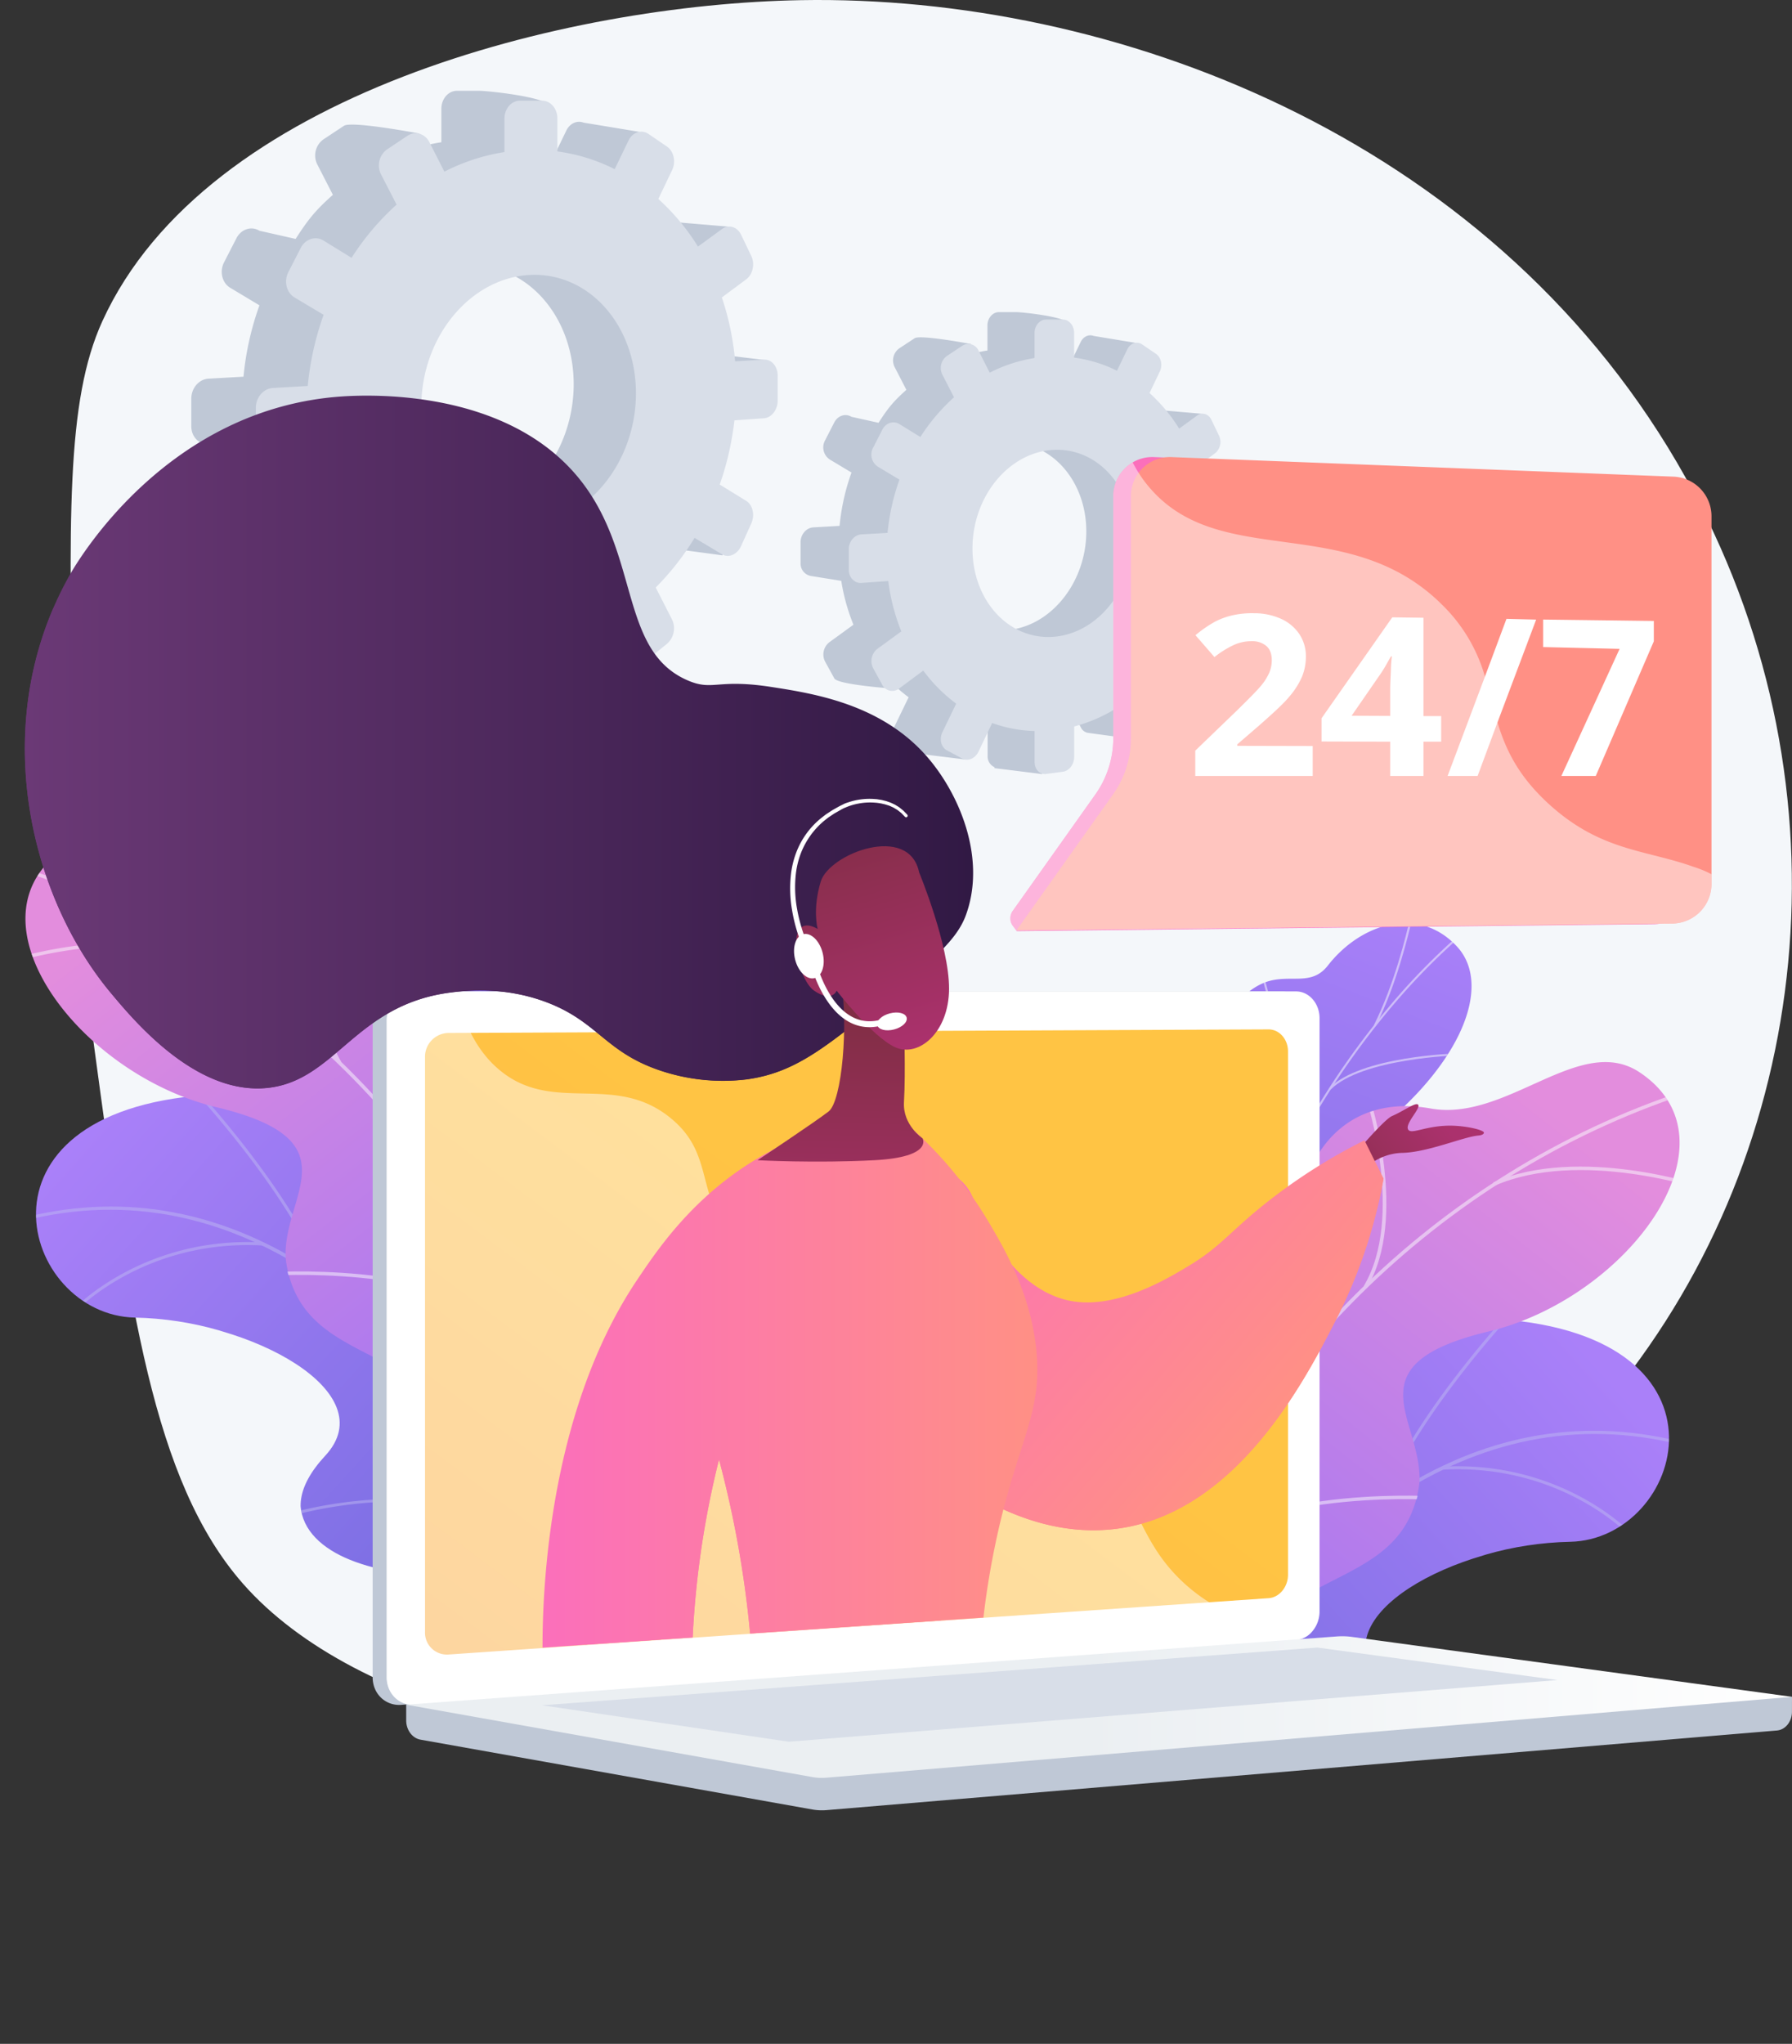 <svg xmlns="http://www.w3.org/2000/svg" xmlns:xlink="http://www.w3.org/1999/xlink" viewBox="0 0 808.75 921.92"><rect x="0" y="0" width="808.75" height="921.92" fill="#333333" stroke="none"/><defs><linearGradient id="linear-gradient" x1="4472" y1="-1378.68" x2="4344.61" y2="-1016.62" gradientTransform="rotate(28.65 -1303.306 -7683.177)" gradientUnits="userSpaceOnUse"><stop offset="0" stop-color="#aa80f9"/><stop offset="1" stop-color="#6165d7"/></linearGradient><linearGradient id="linear-gradient-2" x1="-5038.23" y1="35.66" x2="-4904.04" y2="388.26" gradientTransform="matrix(-1 -.01 -.01 1 -4399.94 312.75)" xlink:href="#linear-gradient"/><linearGradient id="linear-gradient-3" x1="675.86" y1="-650.94" x2="856.52" y2="-353.53" gradientTransform="scale(-1 1) rotate(-7 9469.844 11432.004)" gradientUnits="userSpaceOnUse"><stop offset="0" stop-color="#e38ddd"/><stop offset="1" stop-color="#9571f6"/></linearGradient><linearGradient id="linear-gradient-4" x1="4755.53" y1="-1648.86" x2="4628.13" y2="-1286.79" gradientTransform="matrix(-.88 .48 .48 .88 5025.84 -315.81)" xlink:href="#linear-gradient"/><linearGradient id="linear-gradient-5" x1="-5415.41" y1="-69.78" x2="-5281.22" y2="282.83" gradientTransform="rotate(-.65 30359.009 -491915.657)" xlink:href="#linear-gradient"/><linearGradient id="linear-gradient-6" x1="311.84" y1="-795.38" x2="492.5" y2="-497.97" gradientTransform="rotate(-6.68 10385.306 1643.792)" xlink:href="#linear-gradient-3"/><linearGradient id="linear-gradient-7" x1="419.44" y1="572.9" x2="-245.79" y2="1460.69" gradientUnits="userSpaceOnUse"><stop offset="0" stop-color="#ffc444"/><stop offset="1" stop-color="#f36f56"/></linearGradient><linearGradient id="linear-gradient-8" x1="200.65" y1="769.99" x2="826.08" y2="769.99" gradientUnits="userSpaceOnUse"><stop offset=".49" stop-color="#ebeff2"/><stop offset="1" stop-color="#fff"/></linearGradient><linearGradient id="linear-gradient-9" x1="-258.33" y1="-100.71" x2="-278.61" y2="-20.09" gradientTransform="matrix(-.4 -.92 -.92 .4 472.67 309.21)" gradientUnits="userSpaceOnUse"><stop offset="0" stop-color="#ab316d"/><stop offset="1" stop-color="#792d3d"/></linearGradient><linearGradient id="linear-gradient-10" x1="-3344.67" y1="-861.25" x2="-3143.48" y2="-861.25" gradientTransform="scale(-1 1) rotate(-40.5 43.165 -3831.69)" gradientUnits="userSpaceOnUse"><stop offset="0" stop-color="#ff9085"/><stop offset="1" stop-color="#fb6fbb"/></linearGradient><linearGradient id="linear-gradient-11" x1="-3344.67" y1="-859.07" x2="-3143.13" y2="-859.07" xlink:href="#linear-gradient-10"/><linearGradient id="linear-gradient-12" x1="-3765.09" y1="638.6" x2="-3541.77" y2="638.6" gradientTransform="matrix(-1 0 0 1 -3279.59 0)" xlink:href="#linear-gradient-10"/><linearGradient id="linear-gradient-13" x1="-3736.14" y1="334.69" x2="-3308.14" y2="334.69" gradientTransform="matrix(-1 0 0 1 -3279.59 0)" gradientUnits="userSpaceOnUse"><stop offset="0" stop-color="#311944"/><stop offset="1" stop-color="#6b3976"/></linearGradient><linearGradient id="linear-gradient-14" x1="-3736.14" y1="382.54" x2="-3308.14" y2="382.54" xlink:href="#linear-gradient-13"/><linearGradient id="linear-gradient-15" x1="-3674.5" y1="575.06" x2="-3678.85" y2="434.85" gradientTransform="matrix(-1 0 0 1 -3279.59 0)" xlink:href="#linear-gradient-9"/><linearGradient id="linear-gradient-16" x1="-3703.6" y1="474.48" x2="-3663.92" y2="344.6" gradientTransform="matrix(-1 0 0 1 -3279.59 0)" xlink:href="#linear-gradient-9"/><linearGradient id="linear-gradient-17" x1="-3765.09" y1="686.83" x2="-3541.77" y2="686.83" gradientTransform="matrix(-1 0 0 1 -3279.59 0)" xlink:href="#linear-gradient-10"/><linearGradient id="linear-gradient-18" x1="623.31" y1="318.04" x2="574.76" y2="291.99" xlink:href="#linear-gradient-10"/><linearGradient id="linear-gradient-19" x1="476.15" y1="312.88" x2="789.75" y2="312.88" xlink:href="#linear-gradient-10"/><clipPath id="clip-path" transform="translate(-17.33)"><path class="cls-1" d="M428.75 411.03h374v359h-374z"/></clipPath><clipPath id="clip-path-2" transform="translate(-17.33)"><path class="cls-1" d="M464 891.24l56.15 30.68s26.31-23 23.66-50.87c-5.42-56.82 44.72-57.6 65.68-61.07 31.59-5.23 57.16-23.62 30.54-52.24s33.64-61.2 85.89-62.29c51.08-1.07 78.7-92.57-32.17-100.45-66.21-4.69-88.6 56-107.19 84s-63.57 6.53-68.22 50.55c-4 37.61 8.07 73.19-21.94 84.14s-44.82 33.5-32.4 77.55z"/></clipPath><clipPath id="clip-path-3" transform="translate(-17.33)"><path class="cls-1" d="M570.93 718l-47.07-9.2s-14.13-31.77 2.4-41.05 7.87-40 5.28-56.82c-7-45.66 46.53-43.66 42.55-102.92-1.06-15.76-8.76-45.59 4.68-58.72 15.31-15 28.16-1.42 37.82-13.8 15.09-19.35 41.19-27.14 58.34-8.54 16.92 18.35.51 56.91-44.61 89.2-29.48 26.62-29.44 34.23-25.73 52.62 2.61 12.88 18.2 46.07.21 60.3s-31.44 29.38-23.16 43.71c12.61 21.84-10.71 45.22-10.71 45.22z"/></clipPath><clipPath id="clip-path-4" transform="translate(-17.33)"><path class="cls-1" d="M575.61 743.4l-75.55-9.35c-3.29-10.67-6.85-30 9.46-32.68 22.68-3.69 27-40.33 22.23-54-5.85-16.94-18.61-56.64 16.35-62.85 29.1-5.18 49.14-2.84 54.62-37S630.23 494.1 663 500c34.48 6.19 67.38-34.24 94.32-16.3 46.95 31.24-5.65 101.88-68.13 116.86s-30 39.54-31.25 67.9c-1.7 38.72-55.78 24.12-71.82 37.54-12.58 10.5-12.12 27.09-10.51 37.4z"/></clipPath><clipPath id="clip-path-5" transform="translate(-17.33)"><path class="cls-1" d="M19.75 359.03h348v360h-348z"/></clipPath><clipPath id="clip-path-6" transform="translate(-17.33)"><path class="cls-1" d="M340.19 790.12L284 820.8s-26.31-23-23.66-50.88c5.42-56.82-44.72-57.6-65.68-61.06-31.59-5.23-57.16-23.62-30.54-52.25s-33.64-61.2-85.89-62.29c-51.09-1.07-78.69-92.57 32.18-100.42 66.21-4.69 88.6 56 107.19 84s63.57 6.54 68.22 50.56c4 37.6-8.08 73.18 21.94 84.13s44.82 33.47 32.43 77.53z"/></clipPath><clipPath id="clip-path-7" transform="translate(-17.33)"><path class="cls-1" d="M233.23 616.92l47.07-9.21s14.13-31.76-2.4-41.05-7.87-40-5.28-56.82c7-45.66-46.53-43.66-42.55-102.91 1.06-15.76 8.76-45.59-4.68-58.73-15.31-15-28.16-1.41-37.82-13.79-15.09-19.36-41.19-27.14-58.34-8.55-16.92 18.35-.51 56.91 44.61 89.2 29.48 26.62 29.44 34.23 25.73 52.62-2.61 12.88-18.2 46.07-.21 60.31s31.44 29.37 23.16 43.7c-12.61 21.8 10.71 45.23 10.71 45.23z"/></clipPath><clipPath id="clip-path-8" transform="translate(-17.33)"><path class="cls-1" d="M228.55 642.28l75.55-9.35c3.29-10.67 6.85-30-9.46-32.69-22.68-3.68-26.95-40.33-22.23-54 5.85-16.94 18.61-56.63-16.35-62.85-29.1-5.18-49.14-2.84-54.62-37s-27.51-53.39-60.28-47.54c-34.48 6.19-67.38-34.23-94.32-16.3C-.11 413.79 52.49 484.44 115 499.41s30 39.54 31.25 67.9C147.92 606 202 591.43 218 604.85c12.62 10.53 12.17 27.15 10.55 37.43z"/></clipPath><clipPath id="clip-path-9" transform="translate(-17.33)"><path class="cls-1" d="M704.62 486H513.4s5.51-214 5.07-208.46-274.94-178.17-381.28-141.9-215.14 278-59.35 392.06 194.71-7.1 166.6 216.71l334.77-22.8 136.95-177.82z"/></clipPath><style>.cls-1{fill:none}.cls-7{opacity:.5;mix-blend-mode:soft-light}.cls-8{fill:#beb8f2}.cls-11{fill:#fcfdfe}.cls-21{fill:#bfc8d6}.cls-22{fill:#d8dee8}.cls-23{fill:#fff}</style></defs><g style="isolation:isolate"><g id="Слой_2" data-name="Слой 2"><g id="Metaphor_illustration" data-name="Metaphor illustration"><path d="M378.73.07C273.4 1.93 110.43 42 63.52 144.89c-16.38 36-15.27 88.79-13.05 194.48.65 31.06 1.73 76.34 9.32 132.52C75.57 588.58 86.3 668 126.94 714.29c101.82 115.91 469.61 112.56 626.67-96.12 85.68-113.83 98.86-275.77 20.52-409.6C687.87 61.23 519.74-2.42 378.73.07z" transform="translate(-17.33)" fill="#f4f7fa"/><g clip-path="url(#clip-path)"><g clip-path="url(#clip-path-2)"><path d="M464 891.24l56.15 30.68s26.31-23 23.66-50.87c-5.42-56.82 44.72-57.6 65.68-61.07 31.59-5.23 53.58-22.28 34.89-51.34-21.14-32.88 29.29-62.1 81.54-63.19 51.08-1.07 78.7-92.57-32.17-100.45-66.21-4.69-88.6 56-107.19 84s-63.57 6.53-68.22 50.55c-4 37.61 8.07 73.19-21.94 84.14s-44.82 33.5-32.4 77.55z" transform="translate(-17.33)" fill="url(#linear-gradient)"/><g class="cls-7"><path class="cls-8" d="M485.42 909.73l1.29.43c.26-.8 26.8-80.25 76.86-151.09 46.11-65.25 122.21-136.33 222.85-104.37l.41-1.29c-44.8-14.23-88.54-9.57-130 13.83-33.12 18.7-64.87 49.34-94.36 91.08-50.19 71-76.78 150.62-77.05 151.41z" transform="translate(-17.33)"/><path class="cls-8" d="M639.91 677.77l1.25.5c16.52-41.82 61.84-89.27 62.28-89.76l-1-.94c-.44.48-45.92 48.14-62.53 90.2zM668 662.93c53.49-3.06 84.26 29.24 84.56 29.57l1-.92c-.31-.33-31.48-33.09-85.63-30zM533.36 807.17c43.79-48.65 127.3-20.83 128.09-20.49l.61-1.2c-.74-.41-85.52-28.3-129.7 20.78zm12.58-23.89l1.29.4c12.14-40-13.29-85.93-13.55-86.39l-1.18.66c.26.46 25.41 45.93 13.44 85.33zm-54.78 114.47c13.59-20.82 54.06-21.08 54.47-21.08v-1.35c-1.69 0-41.61.25-55.6 21.69zm6.03-18.9l1.28.44c6.39-18.6-9-51.59-14-62.43-.71-1.53-1.33-2.86-1.39-3.11l-1.32.3a34.81 34.81 0 001.49 3.38c4.97 10.72 20.15 43.34 13.94 61.42z" transform="translate(-17.33)"/></g></g><path d="M581.64 672.82c7.25 12.53 2.05 25.57-3.19 34.42a14.25 14.25 0 00-3.56.83c-12.48 3.38-18.52 2.16-31.35 3.55-2.76.3-11.14-1.29-14.51-2.15l-6.28-1.72s-13-30.68 3.51-40 7.87-40 5.28-56.82c-1.59-10.34 1-15.57 1-19.46.27-41.19-12.75-52.71-4.43-66 9.18-14.73 27.67-4.91 38.5-20.4 12.23-17.5-3.13-41.76 12.14-55.73a27.16 27.16 0 019.84-6.35c11-3.87 20.47 2.18 28-7.45 15.09-19.35 41.19-27.14 58.34-8.54 16.92 18.35.51 56.91-44.61 89.2-29.48 26.62-29.44 34.23-25.73 52.62 2.61 12.88 18.2 46.07.21 60.3s-31.44 29.37-23.16 43.7z" transform="translate(-17.33)" fill="url(#linear-gradient-2)"/><g class="cls-7" clip-path="url(#clip-path-3)"><path class="cls-11" d="M550.28 711.83l-.95-.07c.35-5.24.76-10.52 1.24-15.69a511.4 511.4 0 0121.58-108.55 418 418 0 0135.06-80.26 360 360 0 0138.39-54.8 297.92 297.92 0 0130.95-31.39c1.85-1.61 3.84-3.15 5.76-4.64 2.56-2 5.22-4.05 7.55-6.27l.69.62c-2.37 2.25-5 4.32-7.62 6.33-1.92 1.48-3.89 3-5.72 4.61A296.2 296.2 0 00646.35 453a358.48 358.48 0 00-38.3 54.67 416.69 416.69 0 00-35 80.1 510.93 510.93 0 00-21.55 108.38c-.5 5.18-.88 10.45-1.22 15.68z" transform="translate(-17.33)"/><path class="cls-11" d="M592.22 538.38l-.88-.34c14.94-34.95-4.56-97.59-4.76-98.22l.91-.23c.2.63 19.8 63.56 4.73 98.79zM559.71 639.7l-.92-.24c7.15-24.91 55.3-45.86 55.78-46.07l.42.8c-.49.21-48.25 20.99-55.28 45.51zM557 654.18l-.94-.09c1.47-16.82-6.22-40.68-21.65-67.16-.78-1.34-.78-1.34-.77-1.5l1 .08h-.47l.45-.13c0 .09.33.6.67 1.18 15.45 26.6 23.18 50.62 21.71 67.62zm-5.95 48.1l-.88-.33c7.27-17.22 35.64-25.05 35.92-25.13l.28.85c-.28.07-28.21 7.79-35.32 24.61zm-2.2 9.72c-4.57-14.49-13.75-28.31-28.05-42.27l.68-.6c14.41 14.06 23.67 28 28.28 42.64zm89.36-249.12l-.86-.38c9.48-19 14.67-41 16.37-48.29.41-1.76.56-2.38.65-2.58l.88.35c-.07.16-.3 1.16-.6 2.43-1.71 7.27-6.91 29.41-16.44 48.47zm-20.38 28.65l-.71-.61c14.2-14.47 56.72-15.75 58.53-15.79v.88c-.39-.01-43.89 1.32-57.82 15.52z" transform="translate(-17.33)"/></g><path d="M549.6 807.75c-3.19-.79 2.57-17.07-4.38-39.57-1.73-5.62-9.07-36.94-33-40.57l-13.92-2.12c-2.79-10.93-3.4-21.75 11.2-24.12 22.68-3.68 27-40.33 22.23-54-5.85-16.94-18.61-56.64 16.35-62.85 29.1-5.18 49.14-2.84 54.62-37S630.23 494.1 663 500c34.48 6.19 67.38-34.24 94.32-16.3 46.95 31.24-5.65 101.88-68.13 116.86s-30 39.54-31.25 67.9a49.31 49.31 0 01-2.51 11.32c-10 28.59-41.27 30.1-66 51.6-33.68 29.29-34.43 77.69-39.83 76.37z" transform="translate(-17.33)" fill="url(#linear-gradient-3)"/><g class="cls-7" clip-path="url(#clip-path-4)"><path class="cls-11" d="M541.27 727.75l-1.57-.5C575.06 619 666.08 528.86 777.23 492.13l.57 1.47c-110.68 36.58-201.31 126.3-236.53 234.15z" transform="translate(-17.33)"/><path class="cls-11" d="M565.92 670.41l-1.63-.2c4.69-44.55-31.93-84.09-32.3-84.49l1.21-1c.38.38 37.5 40.43 32.72 85.69zM548.35 708l-1.35-.9c26.85-37 114.13-32.3 115-32.25l-.06 1.56c-.87-.05-87.25-4.74-113.59 31.59zm85.92-127.14l-1.44-.8c18.53-31.07 1.2-84.36 1-84.89l1.57-.44c.2.54 17.74 54.48-1.13 86.13zM692 534.79l-.72-1.43c39-17 94.66 1.63 95.22 1.82l-.52 1.47c-.52-.19-55.56-18.58-93.98-1.86z" transform="translate(-17.33)"/></g></g><g clip-path="url(#clip-path-5)"><g clip-path="url(#clip-path-6)"><path d="M340.19 790.12L284 820.8s-26.31-23-23.66-50.88c5.42-56.82-44.72-57.6-65.68-61.06-31.59-5.23-53.58-22.29-34.89-51.35 21.14-32.88-29.29-62.1-81.54-63.19-51.09-1.07-78.69-92.57 32.18-100.42 66.21-4.69 88.6 56 107.19 84s63.57 6.54 68.22 50.56c4 37.6-8.08 73.18 21.94 84.13s44.82 33.47 32.43 77.53z" transform="translate(-17.33)" fill="url(#linear-gradient-4)"/><g class="cls-7"><path class="cls-8" d="M318.74 808.61l-1.29.42c-.26-.79-26.8-80.25-76.86-151.08-46.11-65.26-122.21-136.34-222.85-104.38l-.41-1.29c44.8-14.22 88.54-9.57 130 13.84 33.13 18.7 64.88 49.34 94.37 91.07 50.18 71 76.77 150.62 77.04 151.42z" transform="translate(-17.33)"/><path class="cls-8" d="M164.25 576.65l-1.25.49c-16.52-41.81-61.83-89.28-62.28-89.76l1-.93c.43.47 45.92 48.13 62.53 90.2zm-28.06-14.84c-53.49-3.06-84.26 29.24-84.56 29.57l-1-.93c.31-.33 31.48-33.09 85.63-30zM270.8 706c-43.8-48.61-127.3-20.79-128.09-20.45l-.61-1.2c.74-.41 85.52-28.3 129.7 20.79zm-12.58-23.84l-1.29.39c-12.14-40 13.29-85.93 13.55-86.39l1.18.67c-.26.45-25.41 45.92-13.44 85.33zM313 796.62c-13.59-20.82-54.06-21.08-54.47-21.08v-1.35c1.69 0 41.61.26 55.6 21.69zm-6-18.9l-1.28.44c-6.39-18.59 9-51.59 14-62.43.71-1.53 1.33-2.85 1.39-3.11l1.31.3a29.84 29.84 0 01-1.48 3.38c-5 10.7-20.18 43.34-13.94 61.42z" transform="translate(-17.33)"/></g></g><path d="M222.52 571.69c-7.25 12.53-2.05 25.57 3.19 34.42a15.18 15.18 0 013.56.83c12.48 3.38 18.52 2.17 31.35 3.56 2.76.29 11.13-1.29 14.51-2.16l6.28-1.72s13-30.67-3.51-40-7.87-40-5.28-56.82c1.59-10.33-1-15.57-1-19.46-.27-41.19 12.75-52.71 4.43-66.05-9.18-14.72-27.67-4.9-38.5-20.4-12.23-17.49 3.13-41.76-12.14-55.73a27.29 27.29 0 00-9.84-6.35c-11-3.86-20.47 2.18-28-7.44-15.09-19.36-41.19-27.14-58.34-8.55-16.92 18.35-.51 56.91 44.61 89.2 29.48 26.62 29.44 34.23 25.73 52.62-2.61 12.88-18.2 46.07-.21 60.31s31.44 29.41 23.16 43.74z" transform="translate(-17.33)" fill="url(#linear-gradient-5)"/><g class="cls-7" clip-path="url(#clip-path-7)"><path class="cls-11" d="M253.88 610.71l1-.08c-.35-5.23-.76-10.51-1.24-15.68A511.15 511.15 0 00232 486.4a417.46 417.46 0 00-35-80.26 360.28 360.28 0 00-38.39-54.81 298.88 298.88 0 00-30.95-31.39c-1.85-1.6-3.84-3.15-5.76-4.64-2.56-2-5.22-4.05-7.55-6.27l-.69.63c2.37 2.25 5 4.32 7.62 6.32 1.91 1.49 3.89 3 5.72 4.61a297.16 297.16 0 0130.86 31.3 359 359 0 0138.3 54.67 417.24 417.24 0 0135 80.1A510.93 510.93 0 01252.65 595c.47 5.2.89 10.47 1.23 15.71z" transform="translate(-17.33)"/><path class="cls-11" d="M211.94 437.25l.88-.34c-14.94-34.94 4.56-97.59 4.76-98.22l-.91-.23c-.2.63-19.8 63.54-4.73 98.79zm32.51 101.32l.92-.24c-7.15-24.91-55.3-45.86-55.78-46.07l-.42.8c.48.21 48.25 21 55.28 45.51zm2.73 14.48l.94-.09c-1.47-16.82 6.22-40.67 21.65-67.16.78-1.33.78-1.33.77-1.5l-1 .08h.47l-.45-.13c0 .1-.33.6-.67 1.18-15.47 26.57-23.2 50.63-21.71 67.62zm5.93 48.11l.88-.34c-7.27-17.22-35.64-25.05-35.92-25.13l-.28.85c.28.08 28.21 7.79 35.32 24.62zm2.2 9.67c4.57-14.49 13.75-28.31 28.05-42.26l-.68-.6C268.27 582 259 596 254.4 610.6zM166 361.75l.86-.38c-9.48-19-14.67-41-16.37-48.29-.41-1.76-.56-2.37-.65-2.58l-.88.35c.07.16.3 1.16.6 2.43 1.66 7.28 6.86 29.41 16.44 48.47zm20.33 28.65l.71-.6c-14.2-14.47-56.72-15.75-58.53-15.8v.88c.39.01 43.89 1.32 57.82 15.52z" transform="translate(-17.33)"/></g><path d="M254.56 706.62c3.19-.79-2.57-17.07 4.38-39.57 1.73-5.62 9.07-36.93 33-40.57l13.92-2.11c2.79-10.94 3.4-21.76-11.2-24.13-22.68-3.68-26.95-40.33-22.23-54 5.85-16.94 18.61-56.63-16.35-62.85-29.1-5.18-49.14-2.84-54.62-37s-27.53-53.39-60.3-47.54c-34.48 6.19-67.38-34.23-94.32-16.3C-.11 413.79 52.49 484.44 115 499.41s30 39.54 31.25 67.9a49.31 49.31 0 002.51 11.32c10 28.6 41.27 30.1 66 51.6 33.65 29.32 34.42 77.77 39.8 76.39z" transform="translate(-17.33)" fill="url(#linear-gradient-6)"/><g class="cls-7" clip-path="url(#clip-path-8)"><path class="cls-11" d="M262.89 626.62l1.57-.49C229.1 517.83 138.08 427.73 26.93 391l-.58 1.48C137 429.05 227.67 518.77 262.89 626.62z" transform="translate(-17.33)"/><path class="cls-11" d="M238.23 569.28l1.64-.2c-4.69-44.55 31.93-84.09 32.3-84.48l-1.21-1c-.38.4-37.5 40.4-32.73 85.68zm17.57 37.6l1.37-.9c-26.85-37.05-114.13-32.31-115-32.26l.06 1.56c.86-.05 87.24-4.73 113.57 31.6zm-85.91-127.15l1.44-.8c-18.53-31.07-1.2-84.35-1-84.89l-1.57-.43c-.2.54-17.76 54.48 1.13 86.12zm-57.76-46.07l.72-1.42c-39-17-94.66 1.62-95.22 1.81l.52 1.47c.55-.18 55.59-18.58 93.98-1.86z" transform="translate(-17.33)"/></g></g><path class="cls-21" d="M543.24 291.41l3.47-7.63c1.29-2.86.52-6.3-1.73-7.68l-9-5.51a99.06 99.06 0 005-21.7l10-.7c2.58-.18 4.67-2.88 4.67-6v-8.37c0-3.15-2.09-5.58-4.67-5.43l-9.75.56a92.17 92.17 0 00-4.52-21.59l8.24-6.11a5.74 5.74 0 00.73-.67l1 2.75 13.54-16.66-17.68-1.51a4.33 4.33 0 00-2.92-1.73 4.08 4.08 0 00-2.94.81l-8.15 5.92A74.34 74.34 0 00515.17 174l.61-1.28 12.45 2.54 1.58-20.61-18.9-3.12c-2.18-.83-4.63.23-5.83 2.69l-4.7 9.69c-6-3-1-6.16-7.89-7.07l7.17-10.57c0-3.3-21-5.49-23.86-5.49h-7.6c-2.88 0-5.22 2.71-5.22 6v11.32a67.55 67.55 0 00-20.38 6.62l13-9.54s-22.87-4.33-25.47-2.62l-7 4.6a6.68 6.68 0 00-2 8.49l5.26 10.19c-5.76 5.13-8.21 8.09-12.57 14.87L401.6 188c-2.7-1.66-6.17-.54-7.74 2.52l-4.19 8.16a6.55 6.55 0 002.09 8.55l9.86 5.91a98.82 98.82 0 00-5.38 24.06l-11.83.68c-3.18.18-5.77 3.17-5.77 6.69v9.34a5.68 5.68 0 004.9 5.93L397 262a89.39 89.39 0 005.5 19.79l-10.72 7.78a7 7 0 00-2.09 8.82l4.19 7.63c1.57 2.85 26.48 4.59 26.48 4.59l-7.91-11.09a71.86 71.86 0 0014.95 15l-6.24 12.88c-1.53 3.14-.62 6.83 2 8.23l7 3.72a4.62 4.62 0 001.37.46v.13l21.71 2.67 2.13-16.38a63 63 0 007.69.69v14a5.28 5.28 0 003.16 5.15l-.09.41 21.51 2.69.43-26.58a71.31 71.31 0 0011.36-5.52l5.73 11.09a4.3 4.3 0 003.15 2.4l20.69 2.81-7.12-19.59-2.87.88-4.74-9.29a88.72 88.72 0 0013.19-16.78l9.28 5.56c2.26 1.37 5.19.14 6.5-2.74zM472 284.23c-20.35 1.81-37.24-16.05-37.24-39.93s16.89-43.86 37.24-44.61c19.85-.72 35.59 17.21 35.59 40s-15.73 42.77-35.59 44.54zm86.92-45.86L573 231.7l-14.07-1.7zm-17.28 56.89l16.11 2.18 2.35-5.5-13.35-8.11z" transform="translate(-17.33)"/><path class="cls-22" d="M571.77 231.46l-9.69.56a92.16 92.16 0 00-4.5-21.53l8.19-6.1a6.57 6.57 0 001.72-7.87l-3.44-7.17c-1.3-2.7-4.19-3.57-6.45-1.91l-8.1 5.9a74.53 74.53 0 00-13.37-16.06l4.66-9.76c1.34-2.8.55-6.34-1.77-7.92l-6.2-4.23c-2.35-1.6-5.36-.62-6.72 2.2l-4.67 9.66a61.37 61.37 0 00-19.34-5.93v-11.16c0-3.3-2.28-6-5.1-6h-7.56c-2.86 0-5.19 2.7-5.19 6v11.36a66.89 66.89 0 00-20.24 6.6l-5.05-9.93a5 5 0 00-7.37-2.18l-6.92 4.59a6.68 6.68 0 00-2 8.47l5.23 10.15a87.07 87.07 0 00-15.19 17.91l-9.47-5.83c-2.68-1.65-6.13-.53-7.69 2.52l-4.16 8.14a6.52 6.52 0 002.07 8.52l9.81 5.89a98.81 98.81 0 00-5.36 24l-11.76.68c-3.16.19-5.74 3.17-5.74 6.68V257c0 3.5 2.58 6.16 5.74 5.94l12.08-.86a90.09 90.09 0 005.89 22.71l-10.66 7.77a7 7 0 00-2.07 8.79l4.16 7.6a5.05 5.05 0 007.69 1.53l10.78-8a71.21 71.21 0 0014.86 14.91l-6.21 12.84c-1.51 3.13-.62 6.81 2 8.21l6.92 3.7c2.59 1.39 5.88 0 7.37-3.13l6.15-12.89a61 61 0 0019.16 3.62v14c0 3.33 2.33 5.73 5.19 5.36l7.56-1c2.82-.36 5.1-3.33 5.1-6.62v-13.8a69.26 69.26 0 0018.31-7.76L526.1 331a4.23 4.23 0 006.72 1.34l6.2-5a6.91 6.91 0 001.77-8.15l-5.53-10.88a88.73 88.73 0 0013.11-16.73l9.23 5.54c2.26 1.36 5.15.13 6.45-2.74l3.44-7.61c1.29-2.86.53-6.28-1.72-7.66l-8.91-5.49a99.65 99.65 0 005-21.64l9.95-.7c2.57-.18 4.64-2.87 4.64-6v-8.35c-.04-3.2-2.11-5.62-4.68-5.47zm-78.55 55.74c-20.24 1.81-37-16-37-39.8s16.78-43.75 37-44.5c19.78-.73 35.38 17.1 35.38 39.91s-15.6 42.62-35.38 44.39z" transform="translate(-17.33)"/><path class="cls-21" d="M323.93 242.43l4.64-10.21c1.74-3.83.71-8.42-2.31-10.27l-12-7.38a131.78 131.78 0 006.67-29l13.4-.93c3.45-.25 6.24-3.86 6.24-8.07v-11.2c0-4.21-2.79-7.46-6.24-7.26l-13.05.74a122.71 122.71 0 00-6-28.88l11-8.18a6.78 6.78 0 001-.89l1.41 3.67 18.12-22.28-23.65-2a5.82 5.82 0 00-3.91-2.32 5.48 5.48 0 00-3.99 1.03l-10.9 7.91a100.36 100.36 0 00-18-21.55l.82-1.71 16.65 3.4L306 59.49l-25.29-4.17c-2.91-1.13-6.2.29-7.8 3.59l-6.29 13c-8.08-4-1.38-8.25-10.56-9.47l9.6-14.14c0-4.41-28.13-7.34-31.93-7.34h-10.2c-3.85 0-7 3.62-7 8.09v15.11A90.07 90.07 0 00189.28 73l17.37-12.76s-30.59-5.8-34.08-3.5l-9.31 6.15a8.94 8.94 0 00-2.69 11.36l7 13.63c-7.71 6.86-11 10.83-16.82 19.89l-16.36-3.7c-3.62-2.22-8.25-.71-10.35 3.38l-5.61 10.92c-2.11 4.12-.86 9.25 2.8 11.44l13.19 7.91a131.86 131.86 0 00-7.2 32.19l-15.83.9c-4.26.24-7.72 4.25-7.72 9v12.5c0 4.26 2.85 7.58 6.56 7.94l18 2.87a119.39 119.39 0 007.36 26.48L121.27 240a9.41 9.41 0 00-2.8 11.79l5.61 10.21c2.1 3.82 35.43 6.15 35.43 6.15l-10.58-14.85a95.8 95.8 0 0020 20l-8.35 17.23c-2 4.2-.83 9.14 2.69 11l9.31 5a5.72 5.72 0 001.84.62v.18l29 3.58 2.84-21.91a81.46 81.46 0 0010.29.93v18.76c0 3.33 1.75 6 4.23 6.89l-.12.55 28.78 3.59.57-35.56a95.21 95.21 0 0015.2-7.39l7.67 14.85a5.77 5.77 0 004.22 3.21l27.81 3.76-9.53-26.21-3.84 1.18-6.34-12.43a118.51 118.51 0 0017.64-22.45l12.42 7.44c3.04 1.81 6.93.16 8.67-3.69zm-95.3-9.61c-27.23 2.43-49.81-21.46-49.81-53.42s22.58-58.68 49.81-59.68c26.56-1 47.61 23 47.61 53.56s-21.05 57.18-47.61 59.54zm116.3-61.35l18.84-8.92-18.84-2.29zm-23.13 76.12l21.55 2.9 3.15-7.35-17.86-10.85z" transform="translate(-17.33)"/><path class="cls-22" d="M362.1 162.22l-13 .75a122.52 122.52 0 00-6-28.8l11-8.16c3-2.23 4-6.94 2.3-10.54l-4.61-9.59c-1.74-3.61-5.6-4.77-8.63-2.56l-10.83 7.9a99.87 99.87 0 00-17.89-21.48l6.24-13.06c1.79-3.74.73-8.48-2.38-10.6l-8.3-5.66c-3.14-2.14-7.17-.82-9 2.95l-6.25 12.93a82 82 0 00-25.87-8V53.42c0-4.4-3.05-8-6.83-8h-10.11c-3.83 0-6.94 3.62-6.94 8.07v15.1a89.38 89.38 0 00-27.11 8.84l-6.76-13.29c-2-3.9-6.4-5.21-9.86-2.92L192 67.39a8.92 8.92 0 00-2.68 11.33l7 13.58a116.36 116.36 0 00-20.32 24l-12.67-7.8c-3.6-2.22-8.21-.71-10.29 3.37l-5.58 10.89c-2.1 4.11-.85 9.22 2.78 11.4l13.14 7.84a132.13 132.13 0 00-7.16 32.1l-15.74.91c-4.23.24-7.68 4.24-7.68 8.93v12.46c0 4.68 3.45 8.24 7.68 7.94l16.16-1.14a120.21 120.21 0 007.88 30.38L150.26 244a9.42 9.42 0 00-2.78 11.76l5.58 10.17c2.08 3.82 6.69 4.73 10.29 2l14.41-10.72a95.68 95.68 0 0019.88 19.95l-8.3 17.18c-2 4.19-.83 9.12 2.68 11l9.25 4.95c3.46 1.85 7.87 0 9.86-4.19l8.23-17.25a81.7 81.7 0 0025.64 4.87v18.7c0 4.45 3.11 7.66 6.94 7.17l10.11-1.29c3.78-.48 6.83-4.45 6.83-8.85V291a92.16 92.16 0 0024.49-10.38l7.63 14.76a5.67 5.67 0 009 1.78l8.29-6.72a9.25 9.25 0 002.38-10.91L313.26 265a119.16 119.16 0 0017.54-22.39l12.34 7.39c3 1.82 6.89.18 8.63-3.67l4.61-10.18c1.72-3.81.7-8.4-2.3-10.24l-11.93-7.35a132.17 132.17 0 006.63-28.95l13.32-.94c3.44-.24 6.21-3.84 6.21-8v-11.21c0-4.2-2.77-7.46-6.21-7.24zM257 236.79c-27.08 2.43-49.53-21.38-49.53-53.24S229.93 125 257 124c26.4-1 47.34 22.93 47.34 53.38s-20.93 57.04-47.34 59.41z" transform="translate(-17.33)"/><path class="cls-21" d="M826.08 765.38L200.65 760v16c0 4.34 2.73 8 6.42 8.69l176.86 31.5a25 25 0 006.34.3l429-35.92c3.83-.32 6.79-4 6.79-8.48z" transform="translate(-17.33)"/><path class="cls-21" d="M595.92 739.75L198.41 769c-7.11.52-12.9-5-12.9-12.43v-296a13.16 13.16 0 0112.9-13.38h397.51c5.86 0 10.6 5.42 10.6 12.1v267.58c0 6.68-4.74 12.44-10.6 12.88z" transform="translate(-17.33)"/><path class="cls-23" d="M602.26 739.75L204.75 769c-7.11.52-12.9-5-12.9-12.43v-296a13.16 13.16 0 0112.9-13.38h397.51c5.86 0 10.6 5.42 10.6 12.1v267.58c0 6.68-4.74 12.44-10.6 12.88z" transform="translate(-17.33)"/><path d="M589.88 720.88L219.64 746.3a9.88 9.88 0 01-10.5-10.2V476.93a10.77 10.77 0 0110.5-11l370.24-1.6c4.83 0 8.74 4.42 8.74 9.91v236.09c0 5.5-3.91 10.22-8.74 10.55z" transform="translate(-17.33)" fill="url(#linear-gradient-7)"/><path class="cls-23" d="M417.54 455.28a4.59 4.59 0 11-4.57-5 4.81 4.81 0 014.57 5z" transform="translate(-17.33)"/><path d="M204.75 769l395.5-29.12 2-.14a10.65 10.65 0 007-3.55c-28.46-1.55-46.13-11.65-57.54-22.09-22.9-21-18.93-41.63-43.62-55.41-30.8-17.18-55 4.6-78.4-16.89-14.17-13-7.21-22.74-24.64-42.21-19.32-21.56-31.89-14.32-51.3-33.72-24.54-24.54-12.27-43.63-33.4-61.25-25.65-21.37-53.3-1.59-77.71-22.08-10.53-8.84-16.31-21.7-19.33-35.37h-18.56a13.16 13.16 0 00-12.9 13.38v296c0 7.45 5.78 12.98 12.9 12.45z" transform="translate(-17.33)" style="mix-blend-mode:soft-light" opacity=".48" fill="#fff"/><path d="M621 738.12l-420.34 30.8 183.28 32.65a24.5 24.5 0 006.34.29l435.81-36.48-198.4-27a32.54 32.54 0 00-6.69-.26z" transform="translate(-17.33)" fill="url(#linear-gradient-8)"/><path class="cls-22" d="M244.65 769.19l349.95-26.03 108.3 14.65-346.93 27.82-111.32-16.44z"/><g clip-path="url(#clip-path-9)"><path d="M632.76 527.72a25.08 25.08 0 0117.7-7.71c11.55-.35 27.28-7.2 34-7.8 1.63-.14 2.44-.61 2.57-1.21.29-1.22-7.21-3-13.86-3.23-11.8-.39-18.68 4.13-20.27 1.81-1.78-2.6 5.83-9.7 4.44-11.29-1.08-1.24-6.26 2.72-11.8 5.13-3.94 1.72-19.32 20.11-19.32 20.11z" transform="translate(-17.33)" fill="url(#linear-gradient-9)"/><path d="M633.14 514.36q4.29 8.67 8.59 17.33a230.21 230.21 0 01-21.51 63.7c-13.89 27.09-45.54 88.85-101.28 94.45-42.51 4.28-78.17-26.16-91.66-37.81-12.49-10.77-23.69-20.27-29.13-35.42-8.57-23.9.09-53.36 20.86-81.11a21.64 21.64 0 0137.56 5.24c9.53 25.17 25.62 42.66 44.1 46.08 20.77 3.84 43.91-10.24 53.76-16.21 14.64-8.89 18.38-15.73 36.59-29.81a255 255 0 0142.12-26.44z" transform="translate(-17.33)" fill="url(#linear-gradient-10)"/><path d="M463.93 643.9c15.92-3.58 21.93-18.37 43.75-19.69 27.59-1.68 39.45 20.66 57.1 14.77 14.41-4.81 16.8-23.12 26.84-46.7 7.79-18.28 21.31-42.34 46.49-67.88l3.62 7.29a230.21 230.21 0 01-21.51 63.7c-13.89 27.09-45.54 88.85-101.28 94.45-42.51 4.28-78.17-26.16-91.66-37.81-12.49-10.77-23.69-20.27-29.13-35.42a55.91 55.91 0 01-2.94-13.05c32.91 37.58 54.43 43.56 68.72 40.34z" transform="translate(-17.33)" fill="url(#linear-gradient-11)"/><path d="M262.25 749.76C261.91 733.3 261 642.45 305 577.12c10.09-15 27.92-41.47 62.17-59a146.27 146.27 0 0133.66-12.27l29.3 4.35A178.07 178.07 0 01463.4 551c7.1 12 18.85 31.78 21.57 57.35 3.17 29.8-8.67 41.55-18.4 88a368.06 368.06 0 00-7.52 60.18l-101.37 8.72a478.31 478.31 0 00-4.75-53.06 478 478 0 00-11.09-53.86 410.83 410.83 0 00-12.28 108.5c-4.1 1.62-27.21 10.28-49.49-1.58a54.09 54.09 0 01-17.82-15.49z" transform="translate(-17.33)" fill="url(#linear-gradient-12)"/><path d="M415.36 451.8c22.56-18.39 33.84-27.58 38-39.33 9.18-25.66-3.18-54.73-17.95-71.49-20.73-23.51-51-28.18-70.11-31.14-24.59-3.79-26.15 2-37.61-2.94-31.67-13.65-21-58.41-50.43-92.76-32.48-37.9-90.79-36.3-105.52-35.32C93.32 184.07 53.05 252 49 259c-37.09 65.14-19.41 143.71 18.42 189 10.82 12.94 38.49 46 70.53 42.75 30.85-3.17 39.55-37.39 82.44-43 6-.78 24.16-3.15 44.08 4.53 22.5 8.67 26 22 50 30.34a88.91 88.91 0 0039.75 4.28c21.28-2.9 34.86-13.69 61.14-35.1z" transform="translate(-17.33)" fill="url(#linear-gradient-13)"/><path d="M41.48 274.16c-8 72.95.06 99.24 13.31 104.58 18.54 7.48 42.76-27.8 71.73-18.11 26.07 8.71 22.63 42.66 46.56 50.11 30.25 9.42 50.61-40.18 86.77-37.07 43 3.7 48.46 76.92 96.37 89.85 14.51 3.91 34.48 2.7 61.92-14l-2.78 2.27c-26.28 21.41-39.86 32.18-61.13 35.05a88.91 88.91 0 01-39.75-4.28c-24-8.36-27.51-21.67-50-30.34-19.92-7.68-38.08-5.31-44.08-4.53-42.89 5.61-51.59 39.83-82.44 43-32 3.28-59.71-29.81-70.53-42.75C32.48 406.17 14.73 336 41.48 274.16z" transform="translate(-17.33)" fill="url(#linear-gradient-14)"/><path d="M425.3 461.77s.82 21.16 0 35.36c-.6 10.4 8.39 16.33 8.39 16.33s4.94 8.46-21.76 9.87-52.69 0-52.69 0 26.11-17.36 32.07-22 9.16-39.11 5.35-61z" transform="translate(-17.33)" fill="url(#linear-gradient-15)"/><path d="M432.14 393.49s13.59 32.77 13.51 52.56-13.91 31.17-24.41 26.28-26.32-25.48-26.32-25.48-2.13 5.54-10.18 0-14-36.68 1.62-27.84c0 0-2.47-8.73 1.39-21.38s39.81-26.32 44.39-4.14z" transform="translate(-17.33)" fill="url(#linear-gradient-16)"/><path d="M319.27 707.71c11.78-18.49-6.18-34.51 1.45-63.77 6.51-25 27.71-44.45 35.5-41.3C367 607 345.83 652 367.09 672.93c14.11 13.88 32.51 3 51.45 15.21 12.49 8.08 25 26.11 26 69.6l-86.88 7.47a478.31 478.31 0 00-4.75-53.06 478 478 0 00-11.09-53.86 410.83 410.83 0 00-12.28 108.5c-4.1 1.62-27.21 10.28-49.49-1.58a54.37 54.37 0 01-3.55-2.08c.57-9.59 3-20.55 10.14-30.06 11.57-15.45 24.11-11.99 32.63-25.36z" transform="translate(-17.33)" fill="url(#linear-gradient-17)"/><path class="cls-23" d="M409.72 463.32c-19 0-26.19-27.26-26.27-27.56a1.33 1.33 0 112.57-.65c.08.29 7.79 29.59 27.9 25.07a1.33 1.33 0 11.58 2.59 22.14 22.14 0 01-4.78.55z" transform="translate(-17.33)"/><path class="cls-23" d="M426.51 459c.52 2-2 4.4-5.67 5.35s-7 .1-7.57-1.91 2-4.4 5.68-5.35 7.05-.09 7.56 1.91zm-37.94-29.31c1.42 5.47-.2 10.62-3.61 11.51s-7.34-2.83-8.76-8.3.19-10.62 3.61-11.51 7.34 2.83 8.76 8.3z" transform="translate(-17.33)"/><path class="cls-23" d="M379.16 425.88l-.46-1.11c-.29-.71-.68-1.76-1.14-3.11a73 73 0 01-2.81-11.43 56.55 56.55 0 01-.35-16.64 40.24 40.24 0 012.33-9.17 36.66 36.66 0 0111.45-15.61l1.9-1.47 2-1.31 1-.64 1-.57 2-1.12c.72-.38 1.36-.65 2-1s1.42-.58 2.13-.81a28.62 28.62 0 014.21-1.08 29.47 29.47 0 017.92-.37c.59 0 1.19.13 1.79.23a12.94 12.94 0 011.71.32c.55.15 1.09.25 1.6.41l1.47.51a12.77 12.77 0 011.35.59c.42.21.85.37 1.22.6.74.48 1.46.85 2 1.3l1.51 1.23c.41.38.72.75 1 1l.82.86a.71.71 0 01-1 1l-.07-.07-.77-.79c-.25-.26-.54-.59-.93-.95l-1.4-1.11c-.53-.41-1.2-.75-1.88-1.18-.35-.21-.75-.35-1.14-.54a8.86 8.86 0 00-1.25-.53l-1.37-.42c-.47-.16-1-.24-1.49-.37a13.92 13.92 0 00-1.59-.29 17.18 17.18 0 00-1.71-.19 27.6 27.6 0 00-7.49.42 27 27 0 00-4 1.06c-.66.22-1.29.51-1.95.76s-1.37.63-2 1l-1.93 1.1-1 .56-.94.63c-.62.42-1.25.85-1.89 1.27l-1.79 1.43A35.73 35.73 0 00383 377a36.16 36.16 0 00-4.34 8.16 38.07 38.07 0 00-2.12 8.73 54.2 54.2 0 00.5 16 71.18 71.18 0 002.84 11c.45 1.29.84 2.3 1.12 3l.43 1a1.24 1.24 0 11-2.27 1z" transform="translate(-17.33)"/></g><path d="M781.75 232.87v165.79A18.12 18.12 0 01764 416.84L476.21 420l-1.56-2.09a5.74 5.74 0 01-.31-6.95l37.28-52.51a43.88 43.88 0 008.14-25.21V224a17.68 17.68 0 018.78-15.44 17.33 17.33 0 019.61-2.38l4.56.17L764.65 215a17.88 17.88 0 0117.1 17.87z" transform="translate(-17.33)" fill="url(#linear-gradient-18)"/><path d="M789.75 232.87v165.79A17.9 17.9 0 01772 416.58l-295.87 3 .06-.08 43.4-61.08a43.7 43.7 0 008.14-25.15V224a17.58 17.58 0 0115-17.65 18 18 0 013.38-.17L772.66 215a17.88 17.88 0 0117.09 17.87z" transform="translate(-17.33)" fill="url(#linear-gradient-19)"/><path class="cls-23" d="M575.75 336.42v-.69l10-8.63c6.33-5.57 11-9.86 13.46-12.87a35.47 35.47 0 005.65-8.8 23.85 23.85 0 001.83-9.22 17.91 17.91 0 00-2.88-10.08 19.6 19.6 0 00-8.18-6.93 29.2 29.2 0 00-12.22-2.59 40.41 40.41 0 00-9.54.87 33.3 33.3 0 00-7.87 2.77 54.54 54.54 0 00-9.14 6.27l8.57 9.86a43.29 43.29 0 018.51-5.35 19 19 0 018.36-1.81 9.8 9.8 0 016.55 2.16c1.64 1.43 2.45 3.57 2.45 6.44a14.36 14.36 0 01-1.11 5.55 24 24 0 01-3.64 5.81c-1.68 2.09-5.43 5.85-10.94 11.27l-18.84 18.14V350h53v-13.5zm84-13.42v-44.35l-14.08-.19L613.75 324v10.46l31 .09V350h15v-15.45h8V323zm-14.7-20.54c-.17 3.8-.3 6.47-.3 8.47v12l-17.42-.08 13.34-19.31c1.71-2.51 3.21-5.47 4.43-7.47h.4a53.13 53.13 0 00-.45 6.36zm52.17-23.32l-9.79 26.25L670.65 350h13.54l8.91-24 17.52-46.52zm16.53.32v12.41l34.53.81L722 350h15.52l26.2-60.73v-9.18z" transform="translate(-17.33)"/><path class="cls-23" d="M789.75 394.35v4.31A17.9 17.9 0 01772 416.58l-295.87 3.26.06.19-1.56-2.09a5.74 5.74 0 01-.31-6.95l37.28-52.51a43.88 43.88 0 008.14-25.21V224a17.68 17.68 0 018.78-15.44c.86 1.65 1.7 3.2 2.65 4.66a53 53 0 003.54 5c31.91 40.22 90.69 11.71 133.71 54.81a73.13 73.13 0 0119 31.88c2.14 6.89 3.58 13.75 5.66 20.67 3.61 12 9.14 24.29 23.54 37.34 23.29 21.07 43.28 20.28 65.14 28.11a47.54 47.54 0 017.99 3.32z" transform="translate(-17.33)" opacity=".48"/></g></g></g></svg>